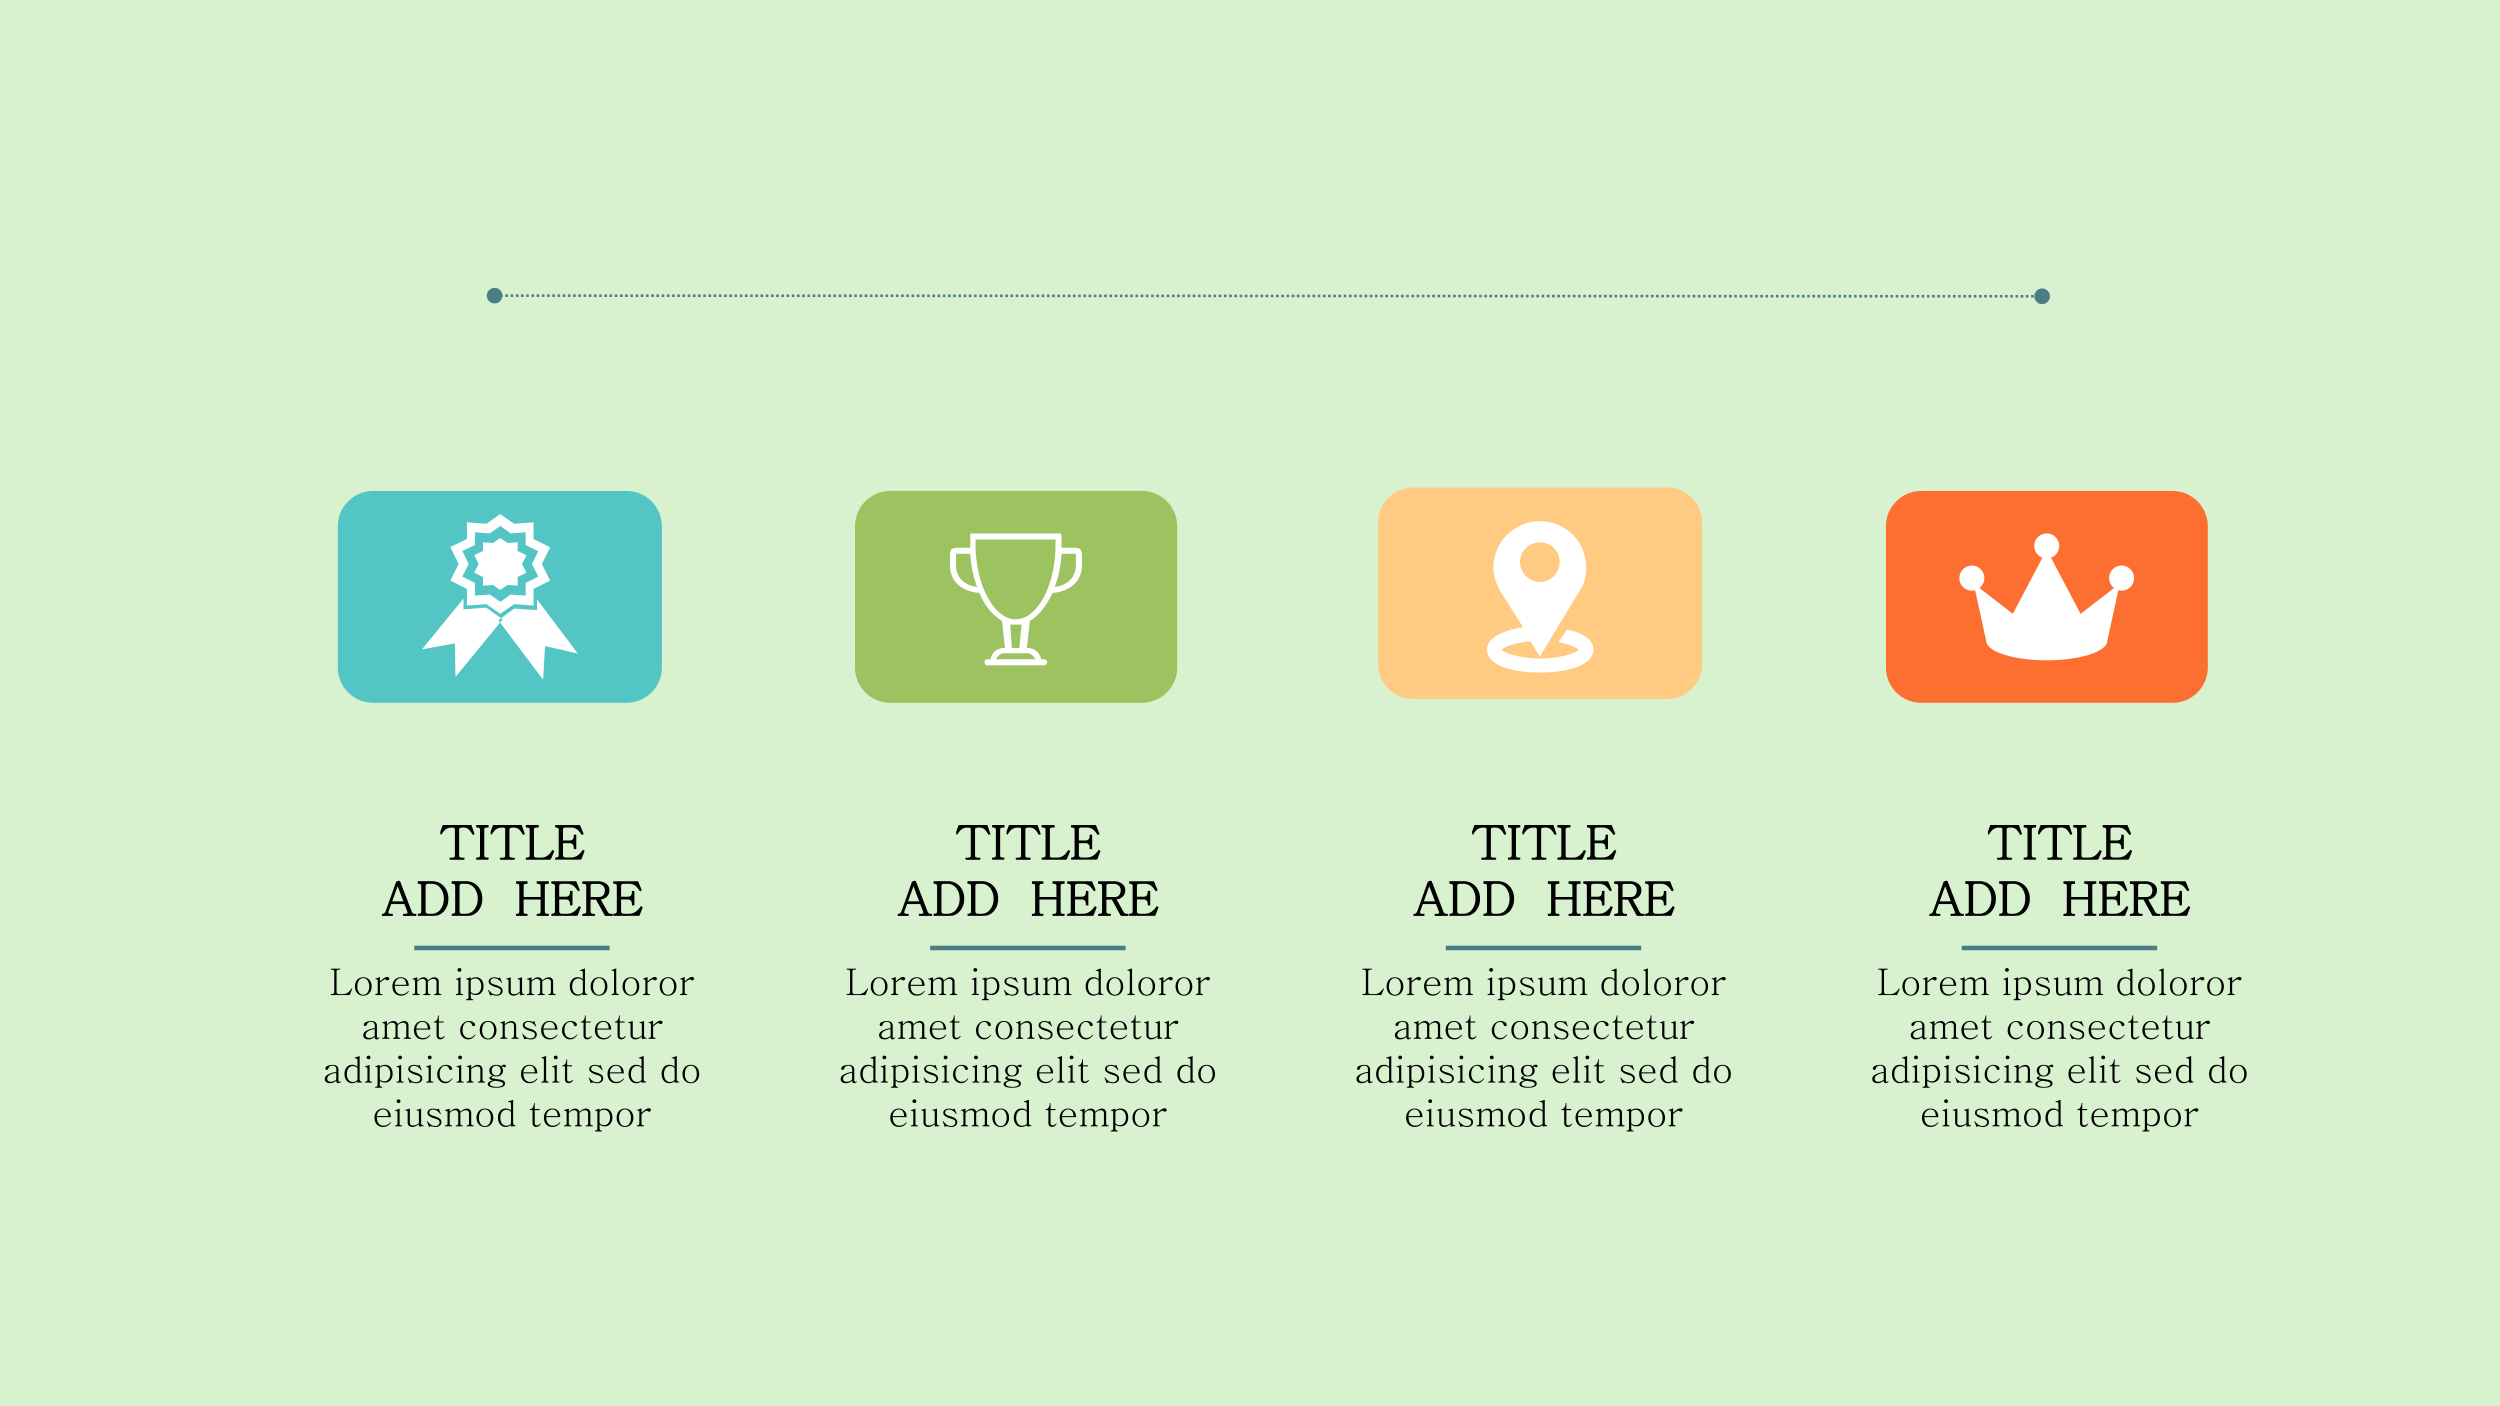 <svg xmlns="http://www.w3.org/2000/svg" xmlns:xlink="http://www.w3.org/1999/xlink" width="1280" height="720" viewBox="0 0 960 540"><rect x="0" y="0" width="960" height="540" fill="#333333" stroke="none"/><g data-name="Artifact"><clipPath id="a"><path fill-rule="evenodd" d="M0 540h960V0H0Z"/></clipPath><g clip-path="url(#a)"><path fill="#d8f2cf" fill-rule="evenodd" d="M0 540h960V0H0Z"/></g></g><path fill="#52c5c4" fill-rule="evenodd" d="M129.72 202.08c0-7.49 6.07-13.56 13.56-13.56h97.32c7.49 0 13.56 6.07 13.56 13.56v54.24c0 7.49-6.07 13.56-13.56 13.56h-97.32c-7.49 0-13.56-6.07-13.56-13.56Z" data-name="P"/><path fill="#ffca82" fill-rule="evenodd" d="M529.2 200.74c0-7.48 6.06-13.54 13.54-13.54h97.36c7.48 0 13.54 6.06 13.54 13.54v54.16c0 7.48-6.06 13.54-13.54 13.54h-97.36c-7.48 0-13.54-6.06-13.54-13.54Z" data-name="P"/><path fill="#9dc260" fill-rule="evenodd" d="M328.32 202.08c0-7.49 6.07-13.56 13.56-13.56h96.6c7.49 0 13.56 6.07 13.56 13.56v54.24c0 7.49-6.07 13.56-13.56 13.56h-96.6c-7.49 0-13.56-6.07-13.56-13.56Z" data-name="P"/><path fill="#fd6f31" fill-rule="evenodd" d="M724.2 202.08c0-7.49 6.07-13.56 13.56-13.56h96.48c7.49 0 13.56 6.07 13.56 13.56v54.24c0 7.49-6.07 13.56-13.56 13.56h-96.48c-7.49 0-13.56-6.07-13.56-13.56Z" data-name="P"/><g data-name="Span"><clipPath id="b"><path fill-rule="evenodd" d="M0 540h960V0H0Z"/></clipPath><g clip-path="url(#b)"><symbol id="c"><path d="M0 0h.516l.073.174-.02.01A.335.335 0 0 0 .467.068.226.226 0 0 0 .335.025H.231C.204.025.185.031.174.041.164.051.158.066.158.088v.545c0 .025.006.041.019.05C.19.692.219.696.26.696v.025H0V.696C.036.696.062.692.075.683c.013-.009.02-.025.02-.05V.088C.095.066.088.05.075.04.061.031.035.025 0 .025V0Z"/></symbol><symbol id="d"><path d="M.228.502A.209.209 0 0 1 .055.425.274.274 0 0 1 0 .25.27.27 0 0 1 .055.077.209.209 0 0 1 .228 0 .21.21 0 0 1 .4.077.267.267 0 0 1 .456.25.27.27 0 0 1 .4.425a.21.21 0 0 1-.172.077m0-.024A.138.138 0 0 0 .35.408.294.294 0 0 0 .39.25.285.285 0 0 0 .35.095a.138.138 0 0 0-.122-.07.139.139 0 0 0-.124.07.29.29 0 0 0-.039.155.3.3 0 0 0 .039.158c.029.046.07.07.124.07Z"/></symbol><symbol id="e"><path d="M0 0h.193v.025C.167.025.15.03.141.037.13.045.127.06.127.078v.257c.032.027.055.047.07.058a.353.353 0 0 0 .052.03C.259.43.268.43.275.429.28.428.285.424.293.417a.134.134 0 0 1 .016-.01.051.051 0 0 1 .06.009c.01.01.015.02.015.031A.045.045 0 0 1 .368.48a.051.051 0 0 1-.036.015A.186.186 0 0 1 .235.46.93.93 0 0 1 .141.384L.127.37v.123L0 .446.006.431C.03.43.047.427.056.42.063.415.067.403.067.385V.078C.067.06.061.046.05.038A.084.084 0 0 0 0 .024V0Z"/></symbol><symbol id="f"><path d="M.435.132A.263.263 0 0 0 .352.06.22.22 0 0 0 .247.036.166.166 0 0 0 .12.088c-.036.04-.055.1-.055.18h.38c0 .074-.02.132-.06.173A.205.205 0 0 1 .23.502.213.213 0 0 1 .062.43.259.259 0 0 1 0 .253C0 .177.021.116.063.069.106.023.163 0 .233 0 .285 0 .33.012.367.035.397.054.424.082.45.12L.435.132M.378.297H.064c.003.051.02.095.052.13.031.034.069.05.112.05A.135.135 0 0 0 .334.436C.36.405.374.359.378.297Z"/></symbol><symbol id="g"><path d="M0 0h.2v.024C.175.024.158.03.146.038.136.048.131.062.131.081v.281A.312.312 0 0 0 .198.42.16.16 0 0 0 .28.44.084.084 0 0 0 .34.417.077.077 0 0 0 .365.36V.081C.364.061.36.047.35.038.339.03.32.024.298.024V0H.49v.024c-.023 0-.04.005-.05.014C.428.048.423.062.423.081v.287C.449.392.47.408.492.42A.16.16 0 0 0 .57.44C.597.441.62.433.636.416A.078.078 0 0 0 .659.358V.081C.66.061.654.047.643.038.633.03.616.024.593.024V0H.79v.024a.09.09 0 0 0-.054.014C.725.048.72.062.72.081v.293c0 .03-.01.055-.031.076a.11.11 0 0 1-.084.035.205.205 0 0 1-.1-.027.36.36 0 0 1-.08-.06.113.113 0 0 1-.045.066.118.118 0 0 1-.068.021.207.207 0 0 1-.106-.03.517.517 0 0 1-.074-.06v.09L0 .445.004.428c.025 0 .042-.004.05-.01C.067.411.072.396.072.374V.081C.071.061.066.047.055.038.043.03.025.024 0 .024V0Z"/></symbol><symbol id="h"><path d="M-2147483500-2147483500Z"/></symbol><symbol id="i"><path d="M.102.737C.084.737.07.732.062.722A.05.05 0 0 1 .049.687c0-.013.004-.025.013-.034C.07.643.084.638.102.638.118.638.13.643.14.653c.009.01.013.02.013.034a.048.048 0 0 1-.013.035.051.051 0 0 1-.04.015M.005 0v.025c.024 0 .04.004.05.01.011.007.016.02.016.04V.38C.07.395.066.406.058.413.048.421.029.425.003.425L0 .439l.13.046v-.41c0-.02.004-.033.014-.04C.153.03.17.025.197.025V0H.004Z"/></symbol><symbol id="j"><path d="M.127.233v.302a.14.14 0 0 0 .05.044.175.175 0 0 0 .072.013.142.142 0 0 0 .125-.065.25.25 0 0 0 .04-.144.244.244 0 0 0-.04-.144.142.142 0 0 0-.125-.064.156.156 0 0 0-.082.02.132.132 0 0 0-.04.038M0 0h.193v.025C.171.025.155.03.143.038.134.048.128.062.128.082v.111A.166.166 0 0 1 .181.157.22.22 0 0 1 .27.141c.068 0 .12.025.158.075.034.043.05.1.05.167a.27.27 0 0 1-.05.169.186.186 0 0 1-.158.074.245.245 0 0 1-.09-.015.16.16 0 0 1-.054-.039v.054L0 .584.005.569C.028.57.044.566.054.56.063.554.067.543.067.526V.082C.067.062.062.047.052.038.042.03.025.025 0 .025V0Z"/></symbol><symbol id="k"><path d="M.013.161 0 .155.059.002l.04.017A.05.05 0 0 0 .125.02 2.283 2.283 0 0 0 .188.005.198.198 0 0 1 .232 0c.045 0 .083.01.114.032a.116.116 0 0 1 .052.1c0 .04-.014.071-.044.096a.458.458 0 0 1-.146.066.496.496 0 0 0-.104.042C.079.35.067.369.067.392c0 .027.01.048.029.063a.123.123 0 0 0 .076.022A.205.205 0 0 0 .297.43a.266.266 0 0 0 .07-.078l.016.007-.057.144L.29.485a.028.028 0 0 0-.017 0 .262.262 0 0 1-.1.018A.193.193 0 0 1 .058.47.096.096 0 0 1 .017.39C.017.358.029.33.054.309A.448.448 0 0 1 .208.235.397.397 0 0 0 .318.19a.068.068 0 0 0 .03-.057.095.095 0 0 0-.033-.076.121.121 0 0 0-.083-.029.22.22 0 0 0-.134.045.4.4 0 0 0-.085.09Z"/></symbol><symbol id="l"><path d="M0 .465.004.449C.027.45.044.446.053.44.062.432.066.42.066.402V.123c0-.039.012-.07.036-.09A.14.14 0 0 1 .199 0c.035 0 .07.01.106.03a.32.32 0 0 1 .07.05V.011a3.389 3.389 0 0 0 .127.01v.021C.479.043.462.049.45.06.44.07.435.086.435.107v.395L.309.465.313.449c.023 0 .04-.003.05-.01C.37.433.374.422.374.405v-.3A.325.325 0 0 0 .311.063.204.204 0 0 0 .22.041C.185.042.16.048.146.061.133.073.126.094.126.123v.379L0 .465Z"/></symbol><symbol id="m"><path d="M.353.012a4.767 4.767 0 0 0 .127.01v.021C.457.043.44.049.43.06.42.07.414.086.414.107v.637L.271.695.275.681A.15.15 0 0 0 .338.67C.349.666.354.655.354.638v-.19a.178.178 0 0 1-.052.038.225.225 0 0 1-.092.017.186.186 0 0 1-.16-.078A.288.288 0 0 1 0 .25C0 .182.017.125.052.078A.186.186 0 0 1 .21 0 .22.22 0 0 1 .3.018C.323.028.34.04.354.055V.012m.001.397V.091L.35.086A.132.132 0 0 0 .31.053.158.158 0 0 0 .23.034a.142.142 0 0 0-.127.068.264.264 0 0 0-.038.148c0 .06.013.11.038.15.03.045.072.068.126.068.031 0 .056-.005.076-.015A.146.146 0 0 0 .354.41Z"/></symbol><symbol id="n"><path d="M.004 0H.2v.025C.176.025.158.03.146.04.136.05.131.065.131.087v.642L0 .683.004.669C.029.669.046.665.057.657.067.65.07.638.07.622V.087C.071.065.066.05.056.04.046.03.028.025.004.025V0Z"/></symbol><use xlink:href="#c" transform="matrix(14.04 0 0 -14.04 127.021 382.094)"/><use xlink:href="#d" transform="matrix(14.04 0 0 -14.04 136.308 382.327)"/><use xlink:href="#e" transform="matrix(14.04 0 0 -14.04 144.11 382.094)"/><use xlink:href="#f" transform="matrix(14.04 0 0 -14.04 150.698 382.327)"/><use xlink:href="#g" transform="matrix(14.04 0 0 -14.04 158.372 382.094)"/><use xlink:href="#h" transform="matrix(14.04 0 0 -14.04 30150669000 -30150669000)"/><use xlink:href="#i" transform="matrix(14.04 0 0 -14.04 175.02 382.094)"/><use xlink:href="#j" transform="matrix(14.04 0 0 -14.04 178.969 384.068)"/><use xlink:href="#k" transform="matrix(14.04 0 0 -14.04 187.412 382.354)"/><use xlink:href="#l" transform="matrix(14.04 0 0 -14.04 194.356 382.327)"/><use xlink:href="#g" transform="matrix(14.04 0 0 -14.04 202.289 382.094)"/><use xlink:href="#h" transform="matrix(14.04 0 0 -14.04 30150669000 -30150669000)"/><use xlink:href="#m" transform="matrix(14.04 0 0 -14.04 218.82 382.327)"/><use xlink:href="#d" transform="matrix(14.04 0 0 -14.04 226.824 382.327)"/><use xlink:href="#n" transform="matrix(14.04 0 0 -14.04 234.79 382.094)"/><use xlink:href="#d" transform="matrix(14.04 0 0 -14.04 239.067 382.327)"/><use xlink:href="#e" transform="matrix(14.04 0 0 -14.04 246.868 382.094)"/><use xlink:href="#d" transform="matrix(14.04 0 0 -14.04 253.345 382.327)"/><use xlink:href="#e" transform="matrix(14.04 0 0 -14.04 261.147 382.094)"/><use xlink:href="#h" transform="matrix(14.04 0 0 -14.04 30150669000 -30150669000)"/></g></g><g data-name="Span"><clipPath id="o"><path fill-rule="evenodd" d="M0 540h960V0H0Z"/></clipPath><g clip-path="url(#o)"><symbol id="p"><path d="m.446.049-.009.01A.103.103 0 0 0 .411.042a.048.048 0 0 0-.02-.004C.385.037.38.042.377.053A.145.145 0 0 0 .372.09v.277a.126.126 0 0 1-.04.1.15.15 0 0 1-.103.034.37.37 0 0 1-.157-.028C.035.454.016.432.016.406c0-.013.003-.024.01-.031C.031.367.041.363.054.363c.011 0 .021.005.029.014.005.006.01.016.015.028.009.027.022.046.04.056a.172.172 0 0 0 .085.017C.252.478.274.468.29.45A.106.106 0 0 0 .313.378V.307A.633.633 0 0 1 .078.233C.026.201 0 .163 0 .117 0 .083.011.055.034.034.06.011.094 0 .142 0c.037 0 .07.007.1.02a.303.303 0 0 1 .07.048c0-.02.004-.035.01-.047C.331.007.345 0 .366 0 .384 0 .4.005.413.015c.01.006.02.018.033.034m-.134.23V.1A.226.226 0 0 0 .247.055.22.22 0 0 0 .161.04.104.104 0 0 0 .09.062.073.073 0 0 0 .066.12C.066.162.09.2.14.228a.412.412 0 0 0 .173.051Z"/></symbol><symbol id="q"><path d="M0 .46h.077V.115c0-.038.01-.067.027-.087A.093.093 0 0 1 .177.001C.2 0 .224.007.245.02a.188.188 0 0 1 .058.067L.29.095A.192.192 0 0 0 .248.06.086.086 0 0 0 .202.044C.181.044.164.049.153.058.143.068.137.082.137.1v.36H.27v.03H.137v.165h-.02A.242.242 0 0 0 .081.527.108.108 0 0 0 0 .481v-.02Z"/></symbol><symbol id="r"><path d="M.42.127.405.135A.312.312 0 0 0 .32.06.166.166 0 0 0 .238.04a.151.151 0 0 0-.128.06.248.248 0 0 0-.044.155.27.27 0 0 0 .045.163.128.128 0 0 0 .106.057A.113.113 0 0 0 .28.46.12.12 0 0 0 .315.416L.322.4A.103.103 0 0 1 .336.374a.037.037 0 0 1 .03-.013c.017 0 .029.007.035.022.007.013.006.03-.004.048C.388.45.37.466.341.479a.221.221 0 0 1-.099.023A.227.227 0 0 1 .073.43.268.268 0 0 1 0 .236C0 .172.021.116.064.07A.203.203 0 0 1 .22 0c.045 0 .086.013.12.04a.37.37 0 0 1 .08.087Z"/></symbol><symbol id="s"><path d="M0 0h.193v.025C.17.025.152.03.142.04.132.048.126.063.126.084v.282A.353.353 0 0 0 .202.42a.2.2 0 0 0 .089.02C.322.44.345.432.358.414.371.4.377.376.377.344v-.26C.377.062.372.048.361.039.351.03.334.025.31.025V0h.193v.025C.479.025.462.03.453.04.441.048.436.063.436.084v.258c0 .045-.012.08-.034.104A.12.12 0 0 1 .31.483.21.21 0 0 1 .207.456.49.49 0 0 1 .131.401L.126.396v.09L0 .445.003.431C.028.43.045.427.053.42.064.413.067.398.067.377V.084C.066.062.062.048.052.039.042.03.025.025 0 .025V0Z"/></symbol><use xlink:href="#p" transform="matrix(14.064 0 0 -14.064 139.499 399.127)"/><use xlink:href="#g" transform="matrix(14.064 0 0 -14.064 146.736 398.894)"/><use xlink:href="#f" transform="matrix(14.064 0 0 -14.064 158.964 399.127)"/><use xlink:href="#q" transform="matrix(14.064 0 0 -14.064 166.568 399.123)"/><use xlink:href="#h" transform="matrix(14.064 0 0 -14.064 30202209000 -30202209000)"/><use xlink:href="#r" transform="matrix(14.064 0 0 -14.064 176.712 399.127)"/><use xlink:href="#d" transform="matrix(14.064 0 0 -14.064 184.224 399.127)"/><use xlink:href="#s" transform="matrix(14.064 0 0 -14.064 192.066 398.894)"/><use xlink:href="#k" transform="matrix(14.064 0 0 -14.064 200.522 399.155)"/><use xlink:href="#f" transform="matrix(14.064 0 0 -14.064 207.794 399.127)"/><use xlink:href="#r" transform="matrix(14.064 0 0 -14.064 215.824 399.127)"/><use xlink:href="#q" transform="matrix(14.064 0 0 -14.064 222.979 399.123)"/><use xlink:href="#f" transform="matrix(14.064 0 0 -14.064 228.44 399.127)"/><use xlink:href="#q" transform="matrix(14.064 0 0 -14.064 236.058 399.123)"/><use xlink:href="#l" transform="matrix(14.064 0 0 -14.064 241.203 399.127)"/><use xlink:href="#e" transform="matrix(14.064 0 0 -14.064 249.012 398.894)"/><use xlink:href="#h" transform="matrix(14.064 0 0 -14.064 30202209000 -30202209000)"/></g></g><g data-name="Span"><clipPath id="t"><path fill-rule="evenodd" d="M0 540h960V0H0Z"/></clipPath><g clip-path="url(#t)"><symbol id="u"><path d="M.231.626A.206.206 0 0 1 .098.585.141.141 0 0 1 .043.468a.154.154 0 0 1 .089-.14.331.331 0 0 1-.056-.024C.055.29.044.278.044.264.044.252.05.24.065.23a.24.24 0 0 1 .08-.026A.315.315 0 0 1 .05.168C.017.148 0 .127 0 .104 0 .071.018.044.054.027A.436.436 0 0 1 .23 0c.075 0 .132.008.172.024.047.02.07.049.07.09a.087.087 0 0 1-.036.073.214.214 0 0 1-.091.034l-.09.014-.111.018C.128.256.117.26.11.269.107.273.105.279.105.287.105.293.11.3.12.305c.01.005.021.01.036.012A.25.25 0 0 1 .231.308c.053 0 .097.015.131.043C.4.38.417.419.417.467a.154.154 0 0 1-.01.054.204.204 0 0 1-.025.046C.392.576.402.58.41.58A.066.066 0 0 0 .433.57L.444.563A.035.035 0 0 1 .46.56.03.03 0 0 1 .484.57c.008.007.011.016.011.027C.495.608.49.616.48.622a.055.055 0 0 1-.03.009.093.093 0 0 1-.043-.012.152.152 0 0 1-.042-.033.136.136 0 0 1-.049.027.259.259 0 0 1-.084.013M.248.024a.377.377 0 0 0-.143.022C.075.06.06.077.06.1c0 .018.01.035.029.05C.11.165.145.18.19.19A.998.998 0 0 0 .298.174L.32.17A.143.143 0 0 0 .395.143.06.06 0 0 0 .418.096C.418.076.402.06.369.046A.3.3 0 0 0 .248.024M.231.602C.271.602.302.588.324.56a.141.141 0 0 0 .03-.092.144.144 0 0 0-.03-.092.11.11 0 0 0-.093-.043.113.113 0 0 0-.094.043.141.141 0 0 0-.03.092c0 .037.01.067.03.092A.114.114 0 0 0 .23.602Z"/></symbol><use xlink:href="#p" transform="matrix(14.04 0 0 -14.04 124.737 415.947)"/><use xlink:href="#m" transform="matrix(14.04 0 0 -14.04 132.291 415.947)"/><use xlink:href="#i" transform="matrix(14.04 0 0 -14.04 140.103 415.714)"/><use xlink:href="#j" transform="matrix(14.04 0 0 -14.04 144.05 417.688)"/><use xlink:href="#i" transform="matrix(14.04 0 0 -14.04 152.22 415.714)"/><use xlink:href="#k" transform="matrix(14.04 0 0 -14.04 156.551 415.974)"/><use xlink:href="#i" transform="matrix(14.04 0 0 -14.04 163.606 415.714)"/><use xlink:href="#r" transform="matrix(14.04 0 0 -14.04 167.896 415.947)"/><use xlink:href="#i" transform="matrix(14.04 0 0 -14.04 175.273 415.714)"/><use xlink:href="#s" transform="matrix(14.04 0 0 -14.04 179.166 415.714)"/><use xlink:href="#u" transform="matrix(14.04 0 0 -14.04 187.306 417.688)"/><use xlink:href="#h" transform="matrix(14.04 0 0 -14.04 30150669000 -30150669000)"/><use xlink:href="#f" transform="matrix(14.04 0 0 -14.04 200.076 415.947)"/><use xlink:href="#n" transform="matrix(14.04 0 0 -14.04 207.86 415.714)"/><use xlink:href="#i" transform="matrix(14.04 0 0 -14.04 211.988 415.714)"/><use xlink:href="#q" transform="matrix(14.04 0 0 -14.04 215.867 415.942)"/><use xlink:href="#h" transform="matrix(14.04 0 0 -14.04 30150669000 -30150669000)"/><use xlink:href="#k" transform="matrix(14.04 0 0 -14.04 226.035 415.974)"/><use xlink:href="#f" transform="matrix(14.04 0 0 -14.04 233.295 415.947)"/><use xlink:href="#m" transform="matrix(14.04 0 0 -14.04 241.382 415.947)"/><use xlink:href="#h" transform="matrix(14.04 0 0 -14.04 30150669000 -30150669000)"/><use xlink:href="#m" transform="matrix(14.04 0 0 -14.04 254.074 415.947)"/><use xlink:href="#d" transform="matrix(14.04 0 0 -14.04 262.078 415.947)"/><use xlink:href="#h" transform="matrix(14.04 0 0 -14.04 30150669000 -30150669000)"/></g></g><g data-name="Span"><clipPath id="v"><path fill-rule="evenodd" d="M0 540h960V0H0Z"/></clipPath><g clip-path="url(#v)"><use xlink:href="#f" transform="matrix(14.04 0 0 -14.04 143.817 432.747)"/><use xlink:href="#i" transform="matrix(14.04 0 0 -14.04 151.63 432.514)"/><use xlink:href="#l" transform="matrix(14.04 0 0 -14.04 155.605 432.747)"/><use xlink:href="#k" transform="matrix(14.04 0 0 -14.04 163.908 432.774)"/><use xlink:href="#g" transform="matrix(14.04 0 0 -14.04 170.838 432.514)"/><use xlink:href="#d" transform="matrix(14.04 0 0 -14.04 183.004 432.747)"/><use xlink:href="#m" transform="matrix(14.04 0 0 -14.04 191.23 432.747)"/><use xlink:href="#h" transform="matrix(14.04 0 0 -14.04 30150669000 -30150669000)"/><use xlink:href="#q" transform="matrix(14.04 0 0 -14.04 203.413 432.742)"/><use xlink:href="#f" transform="matrix(14.04 0 0 -14.04 208.865 432.747)"/><use xlink:href="#g" transform="matrix(14.04 0 0 -14.04 216.58 432.514)"/><use xlink:href="#j" transform="matrix(14.04 0 0 -14.04 228.445 434.488)"/><use xlink:href="#d" transform="matrix(14.04 0 0 -14.04 236.805 432.747)"/><use xlink:href="#e" transform="matrix(14.04 0 0 -14.04 244.565 432.514)"/></g></g><g data-name="Span"><clipPath id="w"><path fill-rule="evenodd" d="M0 540h960V0H0Z"/></clipPath><g clip-path="url(#w)"><symbol id="x"><path d="M.21 0h.288v.025a.27.27 0 0 0-.085.01C.394.041.385.056.385.08v.56c0 .021.008.036.024.045a.172.172 0 0 0 .077.012.188.188 0 0 0 .125-.04.38.38 0 0 0 .072-.095l.01-.017L.71.55.651.723H.06L0 .558.015.55c.028.047.055.08.08.1a.222.222 0 0 0 .144.046C.271.697.292.693.305.685.317.677.323.662.323.64V.08C.323.057.312.042.29.033A.25.25 0 0 0 .21.025V0Z"/></symbol><symbol id="y"><path d="M0 .72V.697A.139.139 0 0 0 .071.683C.086.673.093.655.093.63V.084C.093.064.086.048.07.039A.139.139 0 0 0 0 .025V0h.247v.025A.141.141 0 0 0 .175.04C.16.05.155.063.155.084V.63c0 .025.006.043.02.053.013.009.038.013.072.013v.025H0Z"/></symbol><symbol id="z"><path d="M0 0h.542l.067.175-.017.01a.445.445 0 0 0-.12-.122.28.28 0 0 0-.148-.038H.231c-.027 0-.047.006-.06.017C.158.053.15.07.15.094V.36h.152C.338.36.365.35.383.33.402.31.41.277.41.233h.024v.28H.41C.411.469.401.437.383.417.366.398.339.389.303.389H.15v.24c0 .024.007.04.02.05.012.01.032.015.058.015h.1A.244.244 0 0 0 .47.654.377.377 0 0 0 .548.571L.573.538l.015.01-.07.17H0V.695C.03.694.053.69.066.68.081.67.088.653.088.63V.094C.088.07.08.052.066.042.053.031.031.025 0 .025V0Z"/></symbol><use xlink:href="#x" transform="matrix(18 0 0 -18 169.127 330.073)"/><use xlink:href="#y" transform="matrix(18 0 0 -18 182.907 330.038)"/><use xlink:href="#x" transform="matrix(18 0 0 -18 188.44 330.073)"/><use xlink:href="#c" transform="matrix(18 0 0 -18 201.934 330.038)"/><use xlink:href="#z" transform="matrix(18 0 0 -18 213.22 330.002)"/><use xlink:href="#h" transform="matrix(18 0 0 -18 38654700000 -38654700000)"/><use xlink:href="#h" transform="matrix(18 0 0 -18 38654700000 -38654700000)"/><use xlink:href="#x" fill="none" stroke="#000" stroke-miterlimit="10" stroke-width=".029" transform="matrix(18 0 0 -18 169.127 330.073)"/><use xlink:href="#y" fill="none" stroke="#000" stroke-miterlimit="10" stroke-width=".029" transform="matrix(18 0 0 -18 182.907 330.038)"/><use xlink:href="#x" fill="none" stroke="#000" stroke-miterlimit="10" stroke-width=".029" transform="matrix(18 0 0 -18 188.44 330.073)"/><use xlink:href="#c" fill="none" stroke="#000" stroke-miterlimit="10" stroke-width=".029" transform="matrix(18 0 0 -18 201.934 330.038)"/><use xlink:href="#z" fill="none" stroke="#000" stroke-miterlimit="10" stroke-width=".029" transform="matrix(18 0 0 -18 213.22 330.002)"/><use xlink:href="#h" fill="none" stroke="#000" stroke-miterlimit="10" stroke-width=".029" transform="matrix(18 0 0 -18 38654700000 -38654700000)"/><use xlink:href="#h" fill="none" stroke="#000" stroke-miterlimit="10" stroke-width=".029" transform="matrix(18 0 0 -18 38654700000 -38654700000)"/></g></g><g data-name="Span"><clipPath id="A"><path fill-rule="evenodd" d="M0 540h960V0H0Z"/></clipPath><g clip-path="url(#A)"><symbol id="B"><path d="M.37.737.314.715.105.128A.238.238 0 0 0 .062.043C.049.031.028.025 0 .025V0h.218v.025C.173.025.145.031.133.043.12.055.12.08.133.116l.054.147h.301l.065-.17C.563.066.56.048.546.038.534.03.506.025.463.025V0h.254v.025a.107.107 0 0 0-.064.016.098.098 0 0 0-.037.056L.37.737M.334.671.477.292h-.28l.137.379Z"/></symbol><symbol id="C"><path d="M0 0h.29c.114 0 .202.037.264.112A.375.375 0 0 1 .636.36a.373.373 0 0 1-.082.247A.324.324 0 0 1 .29.72H0V.694C.03.694.053.69.067.68.081.668.087.65.087.627V.099C.088.072.082.053.068.042.054.031.031.025 0 .025V0m.151.099v.528c0 .023.007.04.019.052.013.01.033.015.061.015H.29A.245.245 0 0 0 .498.59a.374.374 0 0 0 .07-.23.373.373 0 0 0-.07-.23A.245.245 0 0 0 .29.025H.231C.203.025.182.031.17.042.158.053.15.072.15.099Z"/></symbol><symbol id="D"><path d="M0 0h.23v.025C.197.025.175.03.163.04.152.05.146.066.146.09v.27h.391V.09C.537.067.53.05.516.04.503.03.482.025.454.025V0h.229v.025C.652.025.63.03.618.04.605.05.598.067.598.09v.548c0 .02.007.035.02.044.013.01.035.014.065.014v.025H.454V.696A.106.106 0 0 0 .516.682C.53.672.537.658.537.638V.385h-.39v.253c0 .02.006.035.018.044.013.01.035.014.064.014v.025H0V.696C.031.696.053.691.066.682.077.673.083.659.083.638V.09C.083.066.077.05.064.04.053.03.031.025 0 .025V0Z"/></symbol><symbol id="E"><path d="M0 0h.255v.025C.22.025.195.031.18.043.166.054.159.072.159.097v.261h.139L.495 0h.136v.025a.16.16 0 0 0-.064.01.077.077 0 0 0-.039.037L.366.36A.217.217 0 0 1 .514.42a.17.17 0 0 1 .048.124C.562.596.542.638.5.67a.278.278 0 0 1-.176.05H0V.694C.037.694.063.69.076.682.09.673.096.658.096.635V.097C.097.07.09.053.077.043.062.031.036.025 0 .025V0m.16.384v.25c0 .022.005.038.018.048.01.008.029.012.054.012h.09a.181.181 0 0 0 .124-.04.14.14 0 0 0 .046-.111.171.171 0 0 0-.033-.11C.433.4.395.384.344.384H.159Z"/></symbol><use xlink:href="#B" transform="matrix(18 0 0 -18 146.68 351.638)"/><use xlink:href="#C" transform="matrix(18 0 0 -18 160.456 351.602)"/><use xlink:href="#C" transform="matrix(18 0 0 -18 173.488 351.602)"/><use xlink:href="#h" transform="matrix(18 0 0 -18 38654700000 -38654700000)"/><use xlink:href="#h" transform="matrix(18 0 0 -18 38654700000 -38654700000)"/><use xlink:href="#D" transform="matrix(18 0 0 -18 198.182 351.638)"/><use xlink:href="#z" transform="matrix(18 0 0 -18 211.774 351.602)"/><use xlink:href="#E" transform="matrix(18 0 0 -18 223.654 351.638)"/><use xlink:href="#z" transform="matrix(18 0 0 -18 235.534 351.602)"/><use xlink:href="#h" transform="matrix(18 0 0 -18 38654700000 -38654700000)"/><use xlink:href="#B" fill="none" stroke="#000" stroke-miterlimit="10" stroke-width=".029" transform="matrix(18 0 0 -18 146.68 351.638)"/><use xlink:href="#C" fill="none" stroke="#000" stroke-miterlimit="10" stroke-width=".029" transform="matrix(18 0 0 -18 160.456 351.602)"/><use xlink:href="#C" fill="none" stroke="#000" stroke-miterlimit="10" stroke-width=".029" transform="matrix(18 0 0 -18 173.488 351.602)"/><use xlink:href="#h" fill="none" stroke="#000" stroke-miterlimit="10" stroke-width=".029" transform="matrix(18 0 0 -18 38654700000 -38654700000)"/><use xlink:href="#h" fill="none" stroke="#000" stroke-miterlimit="10" stroke-width=".029" transform="matrix(18 0 0 -18 38654700000 -38654700000)"/><use xlink:href="#D" fill="none" stroke="#000" stroke-miterlimit="10" stroke-width=".029" transform="matrix(18 0 0 -18 198.182 351.638)"/><use xlink:href="#z" fill="none" stroke="#000" stroke-miterlimit="10" stroke-width=".029" transform="matrix(18 0 0 -18 211.774 351.602)"/><use xlink:href="#E" fill="none" stroke="#000" stroke-miterlimit="10" stroke-width=".029" transform="matrix(18 0 0 -18 223.654 351.638)"/><use xlink:href="#z" fill="none" stroke="#000" stroke-miterlimit="10" stroke-width=".029" transform="matrix(18 0 0 -18 235.534 351.602)"/><use xlink:href="#h" fill="none" stroke="#000" stroke-miterlimit="10" stroke-width=".029" transform="matrix(18 0 0 -18 38654700000 -38654700000)"/></g></g><path fill="none" stroke="#4b7e84" stroke-miterlimit="10" stroke-width="1.75" d="M159.06 364.02h75.05" data-name="P"/><g data-name="Span"><clipPath id="F"><path fill-rule="evenodd" d="M0 540h960V0H0Z"/></clipPath><g clip-path="url(#F)"><use xlink:href="#c" transform="matrix(14.04 0 0 -14.04 325.101 382.094)"/><use xlink:href="#d" transform="matrix(14.04 0 0 -14.04 334.388 382.327)"/><use xlink:href="#e" transform="matrix(14.04 0 0 -14.04 342.19 382.094)"/><use xlink:href="#f" transform="matrix(14.04 0 0 -14.04 348.778 382.327)"/><use xlink:href="#g" transform="matrix(14.04 0 0 -14.04 356.452 382.094)"/><use xlink:href="#h" transform="matrix(14.04 0 0 -14.04 30150669000 -30150669000)"/><use xlink:href="#i" transform="matrix(14.04 0 0 -14.04 373.1 382.094)"/><use xlink:href="#j" transform="matrix(14.04 0 0 -14.04 377.049 384.068)"/><use xlink:href="#k" transform="matrix(14.04 0 0 -14.04 385.492 382.354)"/><use xlink:href="#l" transform="matrix(14.04 0 0 -14.04 392.436 382.327)"/><use xlink:href="#g" transform="matrix(14.04 0 0 -14.04 400.369 382.094)"/><use xlink:href="#h" transform="matrix(14.04 0 0 -14.04 30150669000 -30150669000)"/><use xlink:href="#m" transform="matrix(14.04 0 0 -14.04 416.9 382.327)"/><use xlink:href="#d" transform="matrix(14.04 0 0 -14.04 424.904 382.327)"/><use xlink:href="#n" transform="matrix(14.04 0 0 -14.04 432.87 382.094)"/><use xlink:href="#d" transform="matrix(14.04 0 0 -14.04 437.147 382.327)"/><use xlink:href="#e" transform="matrix(14.04 0 0 -14.04 444.948 382.094)"/><use xlink:href="#d" transform="matrix(14.04 0 0 -14.04 451.425 382.327)"/><use xlink:href="#e" transform="matrix(14.04 0 0 -14.04 459.227 382.094)"/><use xlink:href="#h" transform="matrix(14.04 0 0 -14.04 30150669000 -30150669000)"/></g></g><g data-name="Span"><clipPath id="G"><path fill-rule="evenodd" d="M0 540h960V0H0Z"/></clipPath><g clip-path="url(#G)"><use xlink:href="#p" transform="matrix(14.064 0 0 -14.064 337.579 399.127)"/><use xlink:href="#g" transform="matrix(14.064 0 0 -14.064 344.816 398.894)"/><use xlink:href="#f" transform="matrix(14.064 0 0 -14.064 357.044 399.127)"/><use xlink:href="#q" transform="matrix(14.064 0 0 -14.064 364.648 399.123)"/><use xlink:href="#h" transform="matrix(14.064 0 0 -14.064 30202209000 -30202209000)"/><use xlink:href="#r" transform="matrix(14.064 0 0 -14.064 374.792 399.127)"/><use xlink:href="#d" transform="matrix(14.064 0 0 -14.064 382.304 399.127)"/><use xlink:href="#s" transform="matrix(14.064 0 0 -14.064 390.146 398.894)"/><use xlink:href="#k" transform="matrix(14.064 0 0 -14.064 398.602 399.155)"/><use xlink:href="#f" transform="matrix(14.064 0 0 -14.064 405.874 399.127)"/><use xlink:href="#r" transform="matrix(14.064 0 0 -14.064 413.904 399.127)"/><use xlink:href="#q" transform="matrix(14.064 0 0 -14.064 421.059 399.123)"/><use xlink:href="#f" transform="matrix(14.064 0 0 -14.064 426.52 399.127)"/><use xlink:href="#q" transform="matrix(14.064 0 0 -14.064 434.138 399.123)"/><use xlink:href="#l" transform="matrix(14.064 0 0 -14.064 439.283 399.127)"/><use xlink:href="#e" transform="matrix(14.064 0 0 -14.064 447.092 398.894)"/><use xlink:href="#h" transform="matrix(14.064 0 0 -14.064 30202209000 -30202209000)"/></g></g><g data-name="Span"><clipPath id="H"><path fill-rule="evenodd" d="M0 540h960V0H0Z"/></clipPath><g clip-path="url(#H)"><use xlink:href="#p" transform="matrix(14.04 0 0 -14.04 322.817 415.947)"/><use xlink:href="#m" transform="matrix(14.04 0 0 -14.04 330.371 415.947)"/><use xlink:href="#i" transform="matrix(14.04 0 0 -14.04 338.183 415.714)"/><use xlink:href="#j" transform="matrix(14.04 0 0 -14.04 342.13 417.688)"/><use xlink:href="#i" transform="matrix(14.04 0 0 -14.04 350.3 415.714)"/><use xlink:href="#k" transform="matrix(14.04 0 0 -14.04 354.631 415.974)"/><use xlink:href="#i" transform="matrix(14.04 0 0 -14.04 361.686 415.714)"/><use xlink:href="#r" transform="matrix(14.04 0 0 -14.04 365.976 415.947)"/><use xlink:href="#i" transform="matrix(14.04 0 0 -14.04 373.353 415.714)"/><use xlink:href="#s" transform="matrix(14.04 0 0 -14.04 377.246 415.714)"/><use xlink:href="#u" transform="matrix(14.04 0 0 -14.04 385.386 417.688)"/><use xlink:href="#h" transform="matrix(14.04 0 0 -14.04 30150669000 -30150669000)"/><use xlink:href="#f" transform="matrix(14.04 0 0 -14.04 398.156 415.947)"/><use xlink:href="#n" transform="matrix(14.04 0 0 -14.04 405.94 415.714)"/><use xlink:href="#i" transform="matrix(14.04 0 0 -14.04 410.068 415.714)"/><use xlink:href="#q" transform="matrix(14.04 0 0 -14.04 413.947 415.942)"/><use xlink:href="#h" transform="matrix(14.04 0 0 -14.04 30150669000 -30150669000)"/><use xlink:href="#k" transform="matrix(14.04 0 0 -14.04 424.115 415.974)"/><use xlink:href="#f" transform="matrix(14.04 0 0 -14.04 431.375 415.947)"/><use xlink:href="#m" transform="matrix(14.04 0 0 -14.04 439.462 415.947)"/><use xlink:href="#h" transform="matrix(14.04 0 0 -14.04 30150669000 -30150669000)"/><use xlink:href="#m" transform="matrix(14.04 0 0 -14.04 452.154 415.947)"/><use xlink:href="#d" transform="matrix(14.04 0 0 -14.04 460.158 415.947)"/><use xlink:href="#h" transform="matrix(14.04 0 0 -14.04 30150669000 -30150669000)"/></g></g><g data-name="Span"><clipPath id="I"><path fill-rule="evenodd" d="M0 540h960V0H0Z"/></clipPath><g clip-path="url(#I)"><use xlink:href="#f" transform="matrix(14.04 0 0 -14.04 341.897 432.747)"/><use xlink:href="#i" transform="matrix(14.04 0 0 -14.04 349.71 432.514)"/><use xlink:href="#l" transform="matrix(14.04 0 0 -14.04 353.685 432.747)"/><use xlink:href="#k" transform="matrix(14.04 0 0 -14.04 361.988 432.774)"/><use xlink:href="#g" transform="matrix(14.04 0 0 -14.04 368.918 432.514)"/><use xlink:href="#d" transform="matrix(14.04 0 0 -14.04 381.084 432.747)"/><use xlink:href="#m" transform="matrix(14.04 0 0 -14.04 389.31 432.747)"/><use xlink:href="#h" transform="matrix(14.04 0 0 -14.04 30150669000 -30150669000)"/><use xlink:href="#q" transform="matrix(14.04 0 0 -14.04 401.493 432.742)"/><use xlink:href="#f" transform="matrix(14.04 0 0 -14.04 406.945 432.747)"/><use xlink:href="#g" transform="matrix(14.04 0 0 -14.04 414.66 432.514)"/><use xlink:href="#j" transform="matrix(14.04 0 0 -14.04 426.525 434.488)"/><use xlink:href="#d" transform="matrix(14.04 0 0 -14.04 434.885 432.747)"/><use xlink:href="#e" transform="matrix(14.04 0 0 -14.04 442.645 432.514)"/></g></g><g data-name="Span"><clipPath id="J"><path fill-rule="evenodd" d="M0 540h960V0H0Z"/></clipPath><g clip-path="url(#J)"><use xlink:href="#x" transform="matrix(18 0 0 -18 367.227 330.073)"/><use xlink:href="#y" transform="matrix(18 0 0 -18 381.007 330.038)"/><use xlink:href="#x" transform="matrix(18 0 0 -18 386.54 330.073)"/><use xlink:href="#c" transform="matrix(18 0 0 -18 400.034 330.038)"/><use xlink:href="#z" transform="matrix(18 0 0 -18 411.32 330.002)"/><use xlink:href="#h" transform="matrix(18 0 0 -18 38654700000 -38654700000)"/><use xlink:href="#h" transform="matrix(18 0 0 -18 38654700000 -38654700000)"/><use xlink:href="#x" fill="none" stroke="#000" stroke-miterlimit="10" stroke-width=".029" transform="matrix(18 0 0 -18 367.227 330.073)"/><use xlink:href="#y" fill="none" stroke="#000" stroke-miterlimit="10" stroke-width=".029" transform="matrix(18 0 0 -18 381.007 330.038)"/><use xlink:href="#x" fill="none" stroke="#000" stroke-miterlimit="10" stroke-width=".029" transform="matrix(18 0 0 -18 386.54 330.073)"/><use xlink:href="#c" fill="none" stroke="#000" stroke-miterlimit="10" stroke-width=".029" transform="matrix(18 0 0 -18 400.034 330.038)"/><use xlink:href="#z" fill="none" stroke="#000" stroke-miterlimit="10" stroke-width=".029" transform="matrix(18 0 0 -18 411.32 330.002)"/><use xlink:href="#h" fill="none" stroke="#000" stroke-miterlimit="10" stroke-width=".029" transform="matrix(18 0 0 -18 38654700000 -38654700000)"/><use xlink:href="#h" fill="none" stroke="#000" stroke-miterlimit="10" stroke-width=".029" transform="matrix(18 0 0 -18 38654700000 -38654700000)"/></g></g><g data-name="Span"><clipPath id="K"><path fill-rule="evenodd" d="M0 540h960V0H0Z"/></clipPath><g clip-path="url(#K)"><use xlink:href="#B" transform="matrix(18 0 0 -18 344.76 351.638)"/><use xlink:href="#C" transform="matrix(18 0 0 -18 358.536 351.602)"/><use xlink:href="#C" transform="matrix(18 0 0 -18 371.568 351.602)"/><use xlink:href="#h" transform="matrix(18 0 0 -18 38654700000 -38654700000)"/><use xlink:href="#h" transform="matrix(18 0 0 -18 38654700000 -38654700000)"/><use xlink:href="#D" transform="matrix(18 0 0 -18 396.262 351.638)"/><use xlink:href="#z" transform="matrix(18 0 0 -18 409.854 351.602)"/><use xlink:href="#E" transform="matrix(18 0 0 -18 421.734 351.638)"/><use xlink:href="#z" transform="matrix(18 0 0 -18 433.614 351.602)"/><use xlink:href="#h" transform="matrix(18 0 0 -18 38654700000 -38654700000)"/><use xlink:href="#B" fill="none" stroke="#000" stroke-miterlimit="10" stroke-width=".029" transform="matrix(18 0 0 -18 344.76 351.638)"/><use xlink:href="#C" fill="none" stroke="#000" stroke-miterlimit="10" stroke-width=".029" transform="matrix(18 0 0 -18 358.536 351.602)"/><use xlink:href="#C" fill="none" stroke="#000" stroke-miterlimit="10" stroke-width=".029" transform="matrix(18 0 0 -18 371.568 351.602)"/><use xlink:href="#h" fill="none" stroke="#000" stroke-miterlimit="10" stroke-width=".029" transform="matrix(18 0 0 -18 38654700000 -38654700000)"/><use xlink:href="#h" fill="none" stroke="#000" stroke-miterlimit="10" stroke-width=".029" transform="matrix(18 0 0 -18 38654700000 -38654700000)"/><use xlink:href="#D" fill="none" stroke="#000" stroke-miterlimit="10" stroke-width=".029" transform="matrix(18 0 0 -18 396.262 351.638)"/><use xlink:href="#z" fill="none" stroke="#000" stroke-miterlimit="10" stroke-width=".029" transform="matrix(18 0 0 -18 409.854 351.602)"/><use xlink:href="#E" fill="none" stroke="#000" stroke-miterlimit="10" stroke-width=".029" transform="matrix(18 0 0 -18 421.734 351.638)"/><use xlink:href="#z" fill="none" stroke="#000" stroke-miterlimit="10" stroke-width=".029" transform="matrix(18 0 0 -18 433.614 351.602)"/><use xlink:href="#h" fill="none" stroke="#000" stroke-miterlimit="10" stroke-width=".029" transform="matrix(18 0 0 -18 38654700000 -38654700000)"/></g></g><path fill="none" stroke="#4b7e84" stroke-miterlimit="10" stroke-width="1.75" d="M357.18 364.02h75.05" data-name="P"/><g data-name="Span"><clipPath id="L"><path fill-rule="evenodd" d="M0 540h960V0H0Z"/></clipPath><g clip-path="url(#L)"><use xlink:href="#c" transform="matrix(14.04 0 0 -14.04 523.171 382.094)"/><use xlink:href="#d" transform="matrix(14.04 0 0 -14.04 532.458 382.327)"/><use xlink:href="#e" transform="matrix(14.04 0 0 -14.04 540.26 382.094)"/><use xlink:href="#f" transform="matrix(14.04 0 0 -14.04 546.848 382.327)"/><use xlink:href="#g" transform="matrix(14.04 0 0 -14.04 554.522 382.094)"/><use xlink:href="#h" transform="matrix(14.04 0 0 -14.04 30150669000 -30150669000)"/><use xlink:href="#i" transform="matrix(14.04 0 0 -14.04 571.17 382.094)"/><use xlink:href="#j" transform="matrix(14.04 0 0 -14.04 575.119 384.068)"/><use xlink:href="#k" transform="matrix(14.04 0 0 -14.04 583.562 382.354)"/><use xlink:href="#l" transform="matrix(14.04 0 0 -14.04 590.506 382.327)"/><use xlink:href="#g" transform="matrix(14.04 0 0 -14.04 598.439 382.094)"/><use xlink:href="#h" transform="matrix(14.04 0 0 -14.04 30150669000 -30150669000)"/><use xlink:href="#m" transform="matrix(14.04 0 0 -14.04 614.97 382.327)"/><use xlink:href="#d" transform="matrix(14.04 0 0 -14.04 622.974 382.327)"/><use xlink:href="#n" transform="matrix(14.04 0 0 -14.04 630.94 382.094)"/><use xlink:href="#d" transform="matrix(14.04 0 0 -14.04 635.217 382.327)"/><use xlink:href="#e" transform="matrix(14.04 0 0 -14.04 643.018 382.094)"/><use xlink:href="#d" transform="matrix(14.04 0 0 -14.04 649.495 382.327)"/><use xlink:href="#e" transform="matrix(14.04 0 0 -14.04 657.297 382.094)"/><use xlink:href="#h" transform="matrix(14.04 0 0 -14.04 30150669000 -30150669000)"/></g></g><g data-name="Span"><clipPath id="M"><path fill-rule="evenodd" d="M0 540h960V0H0Z"/></clipPath><g clip-path="url(#M)"><use xlink:href="#p" transform="matrix(14.064 0 0 -14.064 535.65 399.127)"/><use xlink:href="#g" transform="matrix(14.064 0 0 -14.064 542.886 398.894)"/><use xlink:href="#f" transform="matrix(14.064 0 0 -14.064 555.114 399.127)"/><use xlink:href="#q" transform="matrix(14.064 0 0 -14.064 562.718 399.123)"/><use xlink:href="#h" transform="matrix(14.064 0 0 -14.064 30202209000 -30202209000)"/><use xlink:href="#r" transform="matrix(14.064 0 0 -14.064 572.862 399.127)"/><use xlink:href="#d" transform="matrix(14.064 0 0 -14.064 580.373 399.127)"/><use xlink:href="#s" transform="matrix(14.064 0 0 -14.064 588.216 398.894)"/><use xlink:href="#k" transform="matrix(14.064 0 0 -14.064 596.672 399.155)"/><use xlink:href="#f" transform="matrix(14.064 0 0 -14.064 603.944 399.127)"/><use xlink:href="#r" transform="matrix(14.064 0 0 -14.064 611.974 399.127)"/><use xlink:href="#q" transform="matrix(14.064 0 0 -14.064 619.129 399.123)"/><use xlink:href="#f" transform="matrix(14.064 0 0 -14.064 624.59 399.127)"/><use xlink:href="#q" transform="matrix(14.064 0 0 -14.064 632.208 399.123)"/><use xlink:href="#l" transform="matrix(14.064 0 0 -14.064 637.353 399.127)"/><use xlink:href="#e" transform="matrix(14.064 0 0 -14.064 645.162 398.894)"/><use xlink:href="#h" transform="matrix(14.064 0 0 -14.064 30202209000 -30202209000)"/></g></g><g data-name="Span"><clipPath id="N"><path fill-rule="evenodd" d="M0 540h960V0H0Z"/></clipPath><g clip-path="url(#N)"><use xlink:href="#p" transform="matrix(14.04 0 0 -14.04 520.888 415.947)"/><use xlink:href="#m" transform="matrix(14.04 0 0 -14.04 528.441 415.947)"/><use xlink:href="#i" transform="matrix(14.04 0 0 -14.04 536.253 415.714)"/><use xlink:href="#j" transform="matrix(14.04 0 0 -14.04 540.2 417.688)"/><use xlink:href="#i" transform="matrix(14.04 0 0 -14.04 548.37 415.714)"/><use xlink:href="#k" transform="matrix(14.04 0 0 -14.04 552.701 415.974)"/><use xlink:href="#i" transform="matrix(14.04 0 0 -14.04 559.756 415.714)"/><use xlink:href="#r" transform="matrix(14.04 0 0 -14.04 564.046 415.947)"/><use xlink:href="#i" transform="matrix(14.04 0 0 -14.04 571.423 415.714)"/><use xlink:href="#s" transform="matrix(14.04 0 0 -14.04 575.316 415.714)"/><use xlink:href="#u" transform="matrix(14.04 0 0 -14.04 583.456 417.688)"/><use xlink:href="#h" transform="matrix(14.04 0 0 -14.04 30150669000 -30150669000)"/><use xlink:href="#f" transform="matrix(14.04 0 0 -14.04 596.226 415.947)"/><use xlink:href="#n" transform="matrix(14.04 0 0 -14.04 604.01 415.714)"/><use xlink:href="#i" transform="matrix(14.04 0 0 -14.04 608.138 415.714)"/><use xlink:href="#q" transform="matrix(14.04 0 0 -14.04 612.017 415.942)"/><use xlink:href="#h" transform="matrix(14.04 0 0 -14.04 30150669000 -30150669000)"/><use xlink:href="#k" transform="matrix(14.04 0 0 -14.04 622.185 415.974)"/><use xlink:href="#f" transform="matrix(14.04 0 0 -14.04 629.445 415.947)"/><use xlink:href="#m" transform="matrix(14.04 0 0 -14.04 637.532 415.947)"/><use xlink:href="#h" transform="matrix(14.04 0 0 -14.04 30150669000 -30150669000)"/><use xlink:href="#m" transform="matrix(14.04 0 0 -14.04 650.224 415.947)"/><use xlink:href="#d" transform="matrix(14.04 0 0 -14.04 658.228 415.947)"/><use xlink:href="#h" transform="matrix(14.04 0 0 -14.04 30150669000 -30150669000)"/></g></g><g data-name="Span"><clipPath id="O"><path fill-rule="evenodd" d="M0 540h960V0H0Z"/></clipPath><g clip-path="url(#O)"><use xlink:href="#f" transform="matrix(14.04 0 0 -14.04 539.967 432.747)"/><use xlink:href="#i" transform="matrix(14.04 0 0 -14.04 547.78 432.514)"/><use xlink:href="#l" transform="matrix(14.04 0 0 -14.04 551.755 432.747)"/><use xlink:href="#k" transform="matrix(14.04 0 0 -14.04 560.058 432.774)"/><use xlink:href="#g" transform="matrix(14.04 0 0 -14.04 566.988 432.514)"/><use xlink:href="#d" transform="matrix(14.04 0 0 -14.04 579.154 432.747)"/><use xlink:href="#m" transform="matrix(14.04 0 0 -14.04 587.38 432.747)"/><use xlink:href="#h" transform="matrix(14.04 0 0 -14.04 30150669000 -30150669000)"/><use xlink:href="#q" transform="matrix(14.04 0 0 -14.04 599.563 432.742)"/><use xlink:href="#f" transform="matrix(14.04 0 0 -14.04 605.015 432.747)"/><use xlink:href="#g" transform="matrix(14.04 0 0 -14.04 612.73 432.514)"/><use xlink:href="#j" transform="matrix(14.04 0 0 -14.04 624.595 434.488)"/><use xlink:href="#d" transform="matrix(14.04 0 0 -14.04 632.955 432.747)"/><use xlink:href="#e" transform="matrix(14.04 0 0 -14.04 640.715 432.514)"/></g></g><g data-name="Span"><clipPath id="P"><path fill-rule="evenodd" d="M0 540h960V0H0Z"/></clipPath><g clip-path="url(#P)"><use xlink:href="#x" transform="matrix(18 0 0 -18 565.297 330.073)"/><use xlink:href="#y" transform="matrix(18 0 0 -18 579.077 330.038)"/><use xlink:href="#x" transform="matrix(18 0 0 -18 584.61 330.073)"/><use xlink:href="#c" transform="matrix(18 0 0 -18 598.104 330.038)"/><use xlink:href="#z" transform="matrix(18 0 0 -18 609.39 330.002)"/><use xlink:href="#h" transform="matrix(18 0 0 -18 38654700000 -38654700000)"/><use xlink:href="#h" transform="matrix(18 0 0 -18 38654700000 -38654700000)"/><use xlink:href="#x" fill="none" stroke="#000" stroke-miterlimit="10" stroke-width=".029" transform="matrix(18 0 0 -18 565.297 330.073)"/><use xlink:href="#y" fill="none" stroke="#000" stroke-miterlimit="10" stroke-width=".029" transform="matrix(18 0 0 -18 579.077 330.038)"/><use xlink:href="#x" fill="none" stroke="#000" stroke-miterlimit="10" stroke-width=".029" transform="matrix(18 0 0 -18 584.61 330.073)"/><use xlink:href="#c" fill="none" stroke="#000" stroke-miterlimit="10" stroke-width=".029" transform="matrix(18 0 0 -18 598.104 330.038)"/><use xlink:href="#z" fill="none" stroke="#000" stroke-miterlimit="10" stroke-width=".029" transform="matrix(18 0 0 -18 609.39 330.002)"/><use xlink:href="#h" fill="none" stroke="#000" stroke-miterlimit="10" stroke-width=".029" transform="matrix(18 0 0 -18 38654700000 -38654700000)"/><use xlink:href="#h" fill="none" stroke="#000" stroke-miterlimit="10" stroke-width=".029" transform="matrix(18 0 0 -18 38654700000 -38654700000)"/></g></g><g data-name="Span"><clipPath id="Q"><path fill-rule="evenodd" d="M0 540h960V0H0Z"/></clipPath><g clip-path="url(#Q)"><use xlink:href="#B" transform="matrix(18 0 0 -18 542.83 351.638)"/><use xlink:href="#C" transform="matrix(18 0 0 -18 556.606 351.602)"/><use xlink:href="#C" transform="matrix(18 0 0 -18 569.692 351.602)"/><use xlink:href="#h" transform="matrix(18 0 0 -18 38654700000 -38654700000)"/><use xlink:href="#h" transform="matrix(18 0 0 -18 38654700000 -38654700000)"/><use xlink:href="#D" transform="matrix(18 0 0 -18 594.404 351.638)"/><use xlink:href="#z" transform="matrix(18 0 0 -18 608.032 351.602)"/><use xlink:href="#E" transform="matrix(18 0 0 -18 619.912 351.638)"/><use xlink:href="#z" transform="matrix(18 0 0 -18 631.792 351.602)"/><use xlink:href="#h" transform="matrix(18 0 0 -18 38654700000 -38654700000)"/><use xlink:href="#B" fill="none" stroke="#000" stroke-miterlimit="10" stroke-width=".029" transform="matrix(18 0 0 -18 542.83 351.638)"/><use xlink:href="#C" fill="none" stroke="#000" stroke-miterlimit="10" stroke-width=".029" transform="matrix(18 0 0 -18 556.606 351.602)"/><use xlink:href="#C" fill="none" stroke="#000" stroke-miterlimit="10" stroke-width=".029" transform="matrix(18 0 0 -18 569.692 351.602)"/><use xlink:href="#h" fill="none" stroke="#000" stroke-miterlimit="10" stroke-width=".029" transform="matrix(18 0 0 -18 38654700000 -38654700000)"/><use xlink:href="#h" fill="none" stroke="#000" stroke-miterlimit="10" stroke-width=".029" transform="matrix(18 0 0 -18 38654700000 -38654700000)"/><use xlink:href="#D" fill="none" stroke="#000" stroke-miterlimit="10" stroke-width=".029" transform="matrix(18 0 0 -18 594.404 351.638)"/><use xlink:href="#z" fill="none" stroke="#000" stroke-miterlimit="10" stroke-width=".029" transform="matrix(18 0 0 -18 608.032 351.602)"/><use xlink:href="#E" fill="none" stroke="#000" stroke-miterlimit="10" stroke-width=".029" transform="matrix(18 0 0 -18 619.912 351.638)"/><use xlink:href="#z" fill="none" stroke="#000" stroke-miterlimit="10" stroke-width=".029" transform="matrix(18 0 0 -18 631.792 351.602)"/><use xlink:href="#h" fill="none" stroke="#000" stroke-miterlimit="10" stroke-width=".029" transform="matrix(18 0 0 -18 38654700000 -38654700000)"/></g></g><path fill="none" stroke="#4b7e84" stroke-miterlimit="10" stroke-width="1.75" d="M555.18 364.02h75.05" data-name="P"/><g data-name="Span"><clipPath id="R"><path fill-rule="evenodd" d="M0 540h960V0H0Z"/></clipPath><g clip-path="url(#R)"><use xlink:href="#c" transform="matrix(14.04 0 0 -14.04 721.241 382.094)"/><use xlink:href="#d" transform="matrix(14.04 0 0 -14.04 730.528 382.327)"/><use xlink:href="#e" transform="matrix(14.04 0 0 -14.04 738.33 382.094)"/><use xlink:href="#f" transform="matrix(14.04 0 0 -14.04 744.918 382.327)"/><use xlink:href="#g" transform="matrix(14.04 0 0 -14.04 752.592 382.094)"/><use xlink:href="#h" transform="matrix(14.04 0 0 -14.04 30150669000 -30150669000)"/><use xlink:href="#i" transform="matrix(14.04 0 0 -14.04 769.24 382.094)"/><use xlink:href="#j" transform="matrix(14.04 0 0 -14.04 773.189 384.068)"/><use xlink:href="#k" transform="matrix(14.04 0 0 -14.04 781.632 382.354)"/><use xlink:href="#l" transform="matrix(14.04 0 0 -14.04 788.576 382.327)"/><use xlink:href="#g" transform="matrix(14.04 0 0 -14.04 796.509 382.094)"/><use xlink:href="#h" transform="matrix(14.04 0 0 -14.04 30150669000 -30150669000)"/><use xlink:href="#m" transform="matrix(14.04 0 0 -14.04 813.04 382.327)"/><use xlink:href="#d" transform="matrix(14.04 0 0 -14.04 821.044 382.327)"/><use xlink:href="#n" transform="matrix(14.04 0 0 -14.04 829.01 382.094)"/><use xlink:href="#d" transform="matrix(14.04 0 0 -14.04 833.287 382.327)"/><use xlink:href="#e" transform="matrix(14.04 0 0 -14.04 841.088 382.094)"/><use xlink:href="#d" transform="matrix(14.04 0 0 -14.04 847.565 382.327)"/><use xlink:href="#e" transform="matrix(14.04 0 0 -14.04 855.367 382.094)"/><use xlink:href="#h" transform="matrix(14.04 0 0 -14.04 30150669000 -30150669000)"/></g></g><g data-name="Span"><clipPath id="S"><path fill-rule="evenodd" d="M0 540h960V0H0Z"/></clipPath><g clip-path="url(#S)"><use xlink:href="#p" transform="matrix(14.064 0 0 -14.064 733.739 399.127)"/><use xlink:href="#g" transform="matrix(14.064 0 0 -14.064 740.976 398.894)"/><use xlink:href="#f" transform="matrix(14.064 0 0 -14.064 753.204 399.127)"/><use xlink:href="#q" transform="matrix(14.064 0 0 -14.064 760.808 399.123)"/><use xlink:href="#h" transform="matrix(14.064 0 0 -14.064 30202209000 -30202209000)"/><use xlink:href="#r" transform="matrix(14.064 0 0 -14.064 770.952 399.127)"/><use xlink:href="#d" transform="matrix(14.064 0 0 -14.064 778.463 399.127)"/><use xlink:href="#s" transform="matrix(14.064 0 0 -14.064 786.306 398.894)"/><use xlink:href="#k" transform="matrix(14.064 0 0 -14.064 794.762 399.155)"/><use xlink:href="#f" transform="matrix(14.064 0 0 -14.064 802.034 399.127)"/><use xlink:href="#r" transform="matrix(14.064 0 0 -14.064 810.064 399.127)"/><use xlink:href="#q" transform="matrix(14.064 0 0 -14.064 817.219 399.123)"/><use xlink:href="#f" transform="matrix(14.064 0 0 -14.064 822.68 399.127)"/><use xlink:href="#q" transform="matrix(14.064 0 0 -14.064 830.298 399.123)"/><use xlink:href="#l" transform="matrix(14.064 0 0 -14.064 835.443 399.127)"/><use xlink:href="#e" transform="matrix(14.064 0 0 -14.064 843.251 398.894)"/><use xlink:href="#h" transform="matrix(14.064 0 0 -14.064 30202209000 -30202209000)"/></g></g><g data-name="Span"><clipPath id="T"><path fill-rule="evenodd" d="M0 540h960V0H0Z"/></clipPath><g clip-path="url(#T)"><use xlink:href="#p" transform="matrix(14.04 0 0 -14.04 718.957 415.947)"/><use xlink:href="#m" transform="matrix(14.04 0 0 -14.04 726.511 415.947)"/><use xlink:href="#i" transform="matrix(14.04 0 0 -14.04 734.323 415.714)"/><use xlink:href="#j" transform="matrix(14.04 0 0 -14.04 738.27 417.688)"/><use xlink:href="#i" transform="matrix(14.04 0 0 -14.04 746.44 415.714)"/><use xlink:href="#k" transform="matrix(14.04 0 0 -14.04 750.771 415.974)"/><use xlink:href="#i" transform="matrix(14.04 0 0 -14.04 757.826 415.714)"/><use xlink:href="#r" transform="matrix(14.04 0 0 -14.04 762.116 415.947)"/><use xlink:href="#i" transform="matrix(14.04 0 0 -14.04 769.493 415.714)"/><use xlink:href="#s" transform="matrix(14.04 0 0 -14.04 773.386 415.714)"/><use xlink:href="#u" transform="matrix(14.04 0 0 -14.04 781.526 417.688)"/><use xlink:href="#h" transform="matrix(14.04 0 0 -14.04 30150669000 -30150669000)"/><use xlink:href="#f" transform="matrix(14.04 0 0 -14.04 794.296 415.947)"/><use xlink:href="#n" transform="matrix(14.04 0 0 -14.04 802.08 415.714)"/><use xlink:href="#i" transform="matrix(14.04 0 0 -14.04 806.208 415.714)"/><use xlink:href="#q" transform="matrix(14.04 0 0 -14.04 810.087 415.942)"/><use xlink:href="#h" transform="matrix(14.04 0 0 -14.04 30150669000 -30150669000)"/><use xlink:href="#k" transform="matrix(14.04 0 0 -14.04 820.255 415.974)"/><use xlink:href="#f" transform="matrix(14.04 0 0 -14.04 827.515 415.947)"/><use xlink:href="#m" transform="matrix(14.04 0 0 -14.04 835.602 415.947)"/><use xlink:href="#h" transform="matrix(14.04 0 0 -14.04 30150669000 -30150669000)"/><use xlink:href="#m" transform="matrix(14.04 0 0 -14.04 848.294 415.947)"/><use xlink:href="#d" transform="matrix(14.04 0 0 -14.04 856.298 415.947)"/><use xlink:href="#h" transform="matrix(14.04 0 0 -14.04 30150669000 -30150669000)"/></g></g><g data-name="Span"><clipPath id="U"><path fill-rule="evenodd" d="M0 540h960V0H0Z"/></clipPath><g clip-path="url(#U)"><use xlink:href="#f" transform="matrix(14.04 0 0 -14.04 738.058 432.747)"/><use xlink:href="#i" transform="matrix(14.04 0 0 -14.04 745.87 432.514)"/><use xlink:href="#l" transform="matrix(14.04 0 0 -14.04 749.845 432.747)"/><use xlink:href="#k" transform="matrix(14.04 0 0 -14.04 758.148 432.774)"/><use xlink:href="#g" transform="matrix(14.04 0 0 -14.04 765.078 432.514)"/><use xlink:href="#d" transform="matrix(14.04 0 0 -14.04 777.244 432.747)"/><use xlink:href="#m" transform="matrix(14.04 0 0 -14.04 785.47 432.747)"/><use xlink:href="#h" transform="matrix(14.04 0 0 -14.04 30150669000 -30150669000)"/><use xlink:href="#q" transform="matrix(14.04 0 0 -14.04 797.653 432.742)"/><use xlink:href="#f" transform="matrix(14.04 0 0 -14.04 803.105 432.747)"/><use xlink:href="#g" transform="matrix(14.04 0 0 -14.04 810.82 432.514)"/><use xlink:href="#j" transform="matrix(14.04 0 0 -14.04 822.685 434.488)"/><use xlink:href="#d" transform="matrix(14.04 0 0 -14.04 831.045 432.747)"/><use xlink:href="#e" transform="matrix(14.04 0 0 -14.04 838.805 432.514)"/></g></g><g data-name="Span"><clipPath id="V"><path fill-rule="evenodd" d="M0 540h960V0H0Z"/></clipPath><g clip-path="url(#V)"><use xlink:href="#x" transform="matrix(18 0 0 -18 763.367 330.073)"/><use xlink:href="#y" transform="matrix(18 0 0 -18 777.147 330.038)"/><use xlink:href="#x" transform="matrix(18 0 0 -18 782.68 330.073)"/><use xlink:href="#c" transform="matrix(18 0 0 -18 796.174 330.038)"/><use xlink:href="#z" transform="matrix(18 0 0 -18 807.46 330.002)"/><use xlink:href="#h" transform="matrix(18 0 0 -18 38654700000 -38654700000)"/><use xlink:href="#h" transform="matrix(18 0 0 -18 38654700000 -38654700000)"/><use xlink:href="#x" fill="none" stroke="#000" stroke-miterlimit="10" stroke-width=".029" transform="matrix(18 0 0 -18 763.367 330.073)"/><use xlink:href="#y" fill="none" stroke="#000" stroke-miterlimit="10" stroke-width=".029" transform="matrix(18 0 0 -18 777.147 330.038)"/><use xlink:href="#x" fill="none" stroke="#000" stroke-miterlimit="10" stroke-width=".029" transform="matrix(18 0 0 -18 782.68 330.073)"/><use xlink:href="#c" fill="none" stroke="#000" stroke-miterlimit="10" stroke-width=".029" transform="matrix(18 0 0 -18 796.174 330.038)"/><use xlink:href="#z" fill="none" stroke="#000" stroke-miterlimit="10" stroke-width=".029" transform="matrix(18 0 0 -18 807.46 330.002)"/><use xlink:href="#h" fill="none" stroke="#000" stroke-miterlimit="10" stroke-width=".029" transform="matrix(18 0 0 -18 38654700000 -38654700000)"/><use xlink:href="#h" fill="none" stroke="#000" stroke-miterlimit="10" stroke-width=".029" transform="matrix(18 0 0 -18 38654700000 -38654700000)"/></g></g><g data-name="Span"><clipPath id="W"><path fill-rule="evenodd" d="M0 540h960V0H0Z"/></clipPath><g clip-path="url(#W)"><use xlink:href="#B" transform="matrix(18 0 0 -18 740.92 351.638)"/><use xlink:href="#C" transform="matrix(18 0 0 -18 754.696 351.602)"/><use xlink:href="#C" transform="matrix(18 0 0 -18 767.728 351.602)"/><use xlink:href="#h" transform="matrix(18 0 0 -18 38654700000 -38654700000)"/><use xlink:href="#h" transform="matrix(18 0 0 -18 38654700000 -38654700000)"/><use xlink:href="#D" transform="matrix(18 0 0 -18 792.422 351.638)"/><use xlink:href="#z" transform="matrix(18 0 0 -18 806.014 351.602)"/><use xlink:href="#E" transform="matrix(18 0 0 -18 817.894 351.638)"/><use xlink:href="#z" transform="matrix(18 0 0 -18 829.774 351.602)"/><use xlink:href="#h" transform="matrix(18 0 0 -18 38654700000 -38654700000)"/><use xlink:href="#B" fill="none" stroke="#000" stroke-miterlimit="10" stroke-width=".029" transform="matrix(18 0 0 -18 740.92 351.638)"/><use xlink:href="#C" fill="none" stroke="#000" stroke-miterlimit="10" stroke-width=".029" transform="matrix(18 0 0 -18 754.696 351.602)"/><use xlink:href="#C" fill="none" stroke="#000" stroke-miterlimit="10" stroke-width=".029" transform="matrix(18 0 0 -18 767.728 351.602)"/><use xlink:href="#h" fill="none" stroke="#000" stroke-miterlimit="10" stroke-width=".029" transform="matrix(18 0 0 -18 38654700000 -38654700000)"/><use xlink:href="#h" fill="none" stroke="#000" stroke-miterlimit="10" stroke-width=".029" transform="matrix(18 0 0 -18 38654700000 -38654700000)"/><use xlink:href="#D" fill="none" stroke="#000" stroke-miterlimit="10" stroke-width=".029" transform="matrix(18 0 0 -18 792.422 351.638)"/><use xlink:href="#z" fill="none" stroke="#000" stroke-miterlimit="10" stroke-width=".029" transform="matrix(18 0 0 -18 806.014 351.602)"/><use xlink:href="#E" fill="none" stroke="#000" stroke-miterlimit="10" stroke-width=".029" transform="matrix(18 0 0 -18 817.894 351.638)"/><use xlink:href="#z" fill="none" stroke="#000" stroke-miterlimit="10" stroke-width=".029" transform="matrix(18 0 0 -18 829.774 351.602)"/><use xlink:href="#h" fill="none" stroke="#000" stroke-miterlimit="10" stroke-width=".029" transform="matrix(18 0 0 -18 38654700000 -38654700000)"/></g></g><path fill="none" stroke="#4b7e84" stroke-miterlimit="10" stroke-width="1.75" d="M753.3 364.02h75.05" data-name="P"/><path fill="#4b7e84" d="M190.08 113.02h1v1h-1Zm2 0h1v1h-1Zm2 0h1v1h-1Zm2 0h1v1h-1Zm2 0h1v1h-1Zm2 0h1v1h-1Zm2 0 1 .01v1l-1-.01Zm2 .01h1v1h-1Zm2 0h1v1h-1Zm2 0h1v1h-1Zm2 0h1v1h-1Zm2 0h1v1h-1Zm2 0h1v1h-1Zm2 0h1v1h-1Zm2 0h1v1h-1Zm2 0h1v1h-1Zm2 0h1v1h-1Zm2 0h1v1h-1Zm2 0h1v1h-1Zm2 .01h1v1h-1Zm2 0h1v1h-1Zm2 0h1v1h-1Zm2 0h1v1h-1Zm2 0h1v1h-1Zm2 0h1v1h-1Zm2 0h1v1h-1Zm2 0h1v1h-1Zm2 0h1v1h-1Zm2 0h1v1h-1Zm2 0h1v1h-1Zm2 0h1v1h-1Zm2 0 1 .01v1l-1-.01Zm2 .01h1v1h-1Zm2 0h1v1h-1Zm2 0h1v1h-1Zm2 0h1v1h-1Zm2 0h1v1h-1Zm2 0h1v1h-1Zm2 0h1v1h-1Zm2 0h1v1h-1Zm2 0h1v1h-1Zm2 0h1v1h-1Zm2 0h1v1h-1Zm2 0 1 .01v1l-1-.01Zm2 .01h1v1h-1Zm2 0h1v1h-1Zm2 0h1v1h-1Zm2 0h1v1h-1Zm2 0h1v1h-1Zm2 0h1v1h-1Zm2 0h1v1h-1Zm2 0h1v1h-1Zm2 0h1v1h-1Zm2 0h1v1h-1Zm2 0h1v1h-1Zm2 0h1v1h-1Zm2 .01h1v1h-1Zm2 0h1v1h-1Zm2 0h1v1h-1Zm2 0h1v1h-1Zm2 0h1v1h-1Zm2 0h1v1h-1Zm2 0h1v1h-1Zm2 0h1v1h-1Zm2 0h1v1h-1Zm2 0h1v1h-1Zm2 0h1v1h-1Zm2 0h1v1h-1Zm2 0 1 .01v1l-1-.01Zm2 .01h1v1h-1Zm2 0h1v1h-1Zm2 0h1v1h-1Zm2 0h1v1h-1Zm2 0h1v1h-1Zm2 0h1v1h-1Zm2 0h1v1h-1Zm2 0h1v1h-1Zm2 0h1v1h-1Zm2 0h1v1h-1Zm2 0h1v1h-1Zm2 0h1v1h-1Zm2 .01h1v1h-1Zm2 0h1v1h-1Zm2 0h1v1h-1Zm2 0h1v1h-1Zm2 0h1v1h-1Zm2 0h1v1h-1Zm2 0h1v1h-1Zm2 0h1v1h-1Zm2 0h1v1h-1Zm2 0h1v1h-1Zm2 0h1v1h-1Zm2 0h1v1h-1Zm2 .01h1v1h-1Zm2 0h1v1h-1Zm2 0h1v1h-1Zm2 0h1v1h-1Zm2 0h1v1h-1Zm2 0h1v1h-1Zm2 0h1v1h-1Zm2 0h1v1h-1Zm2 0h1v1h-1Zm2 0h1v1h-1Zm2 0h1v1h-1Zm2 0h1v1h-1Zm2 0 1 .01v1l-1-.01Zm2 .01h1v1h-1Zm2 0h1v1h-1Zm2 0h1v1h-1Zm2 0h1v1h-1Zm2 0h1v1h-1Zm2 0h1v1h-1Zm2 0h1v1h-1Zm2 0h1v1h-1Zm2 0h1v1h-1Zm2 0h1v1h-1Zm2 0h1v1h-1Zm2 0h1v1h-1Zm2 .01h1v1h-1Zm2 0h1v1h-1Zm2 0h1v1h-1Zm2 0h1v1h-1Zm2 0h1v1h-1Zm2 0h1v1h-1Zm2 0h1v1h-1Zm2 0h1v1h-1Zm2 0h1v1h-1Zm2 0h1v1h-1Zm2 0h1v1h-1Zm2 0h1v1h-1Zm2 0 1 .01v1l-1-.01Zm2 .01h1v1h-1Zm2 0h1v1h-1Zm2 0h1v1h-1Zm2 0h1v1h-1Zm2 0h1v1h-1Zm2 0h1v1h-1Zm2 0h1v1h-1Zm2 0h1v1h-1Zm2 0h1v1h-1Zm2 0h1v1h-1Zm2 0h1v1h-1Zm2 0 1 .01v1l-1-.01Zm2 .01h1v1h-1Zm2 0h1v1h-1Zm2 0h1v1h-1Zm2 0h1v1h-1Zm2 0h1v1h-1Zm2 0h1v1h-1Zm2 0h1v1h-1Zm2 0h1v1h-1Zm2 0h1v1h-1Zm2 0h1v1h-1Zm2 0h1v1h-1Zm2 0h1v1h-1Zm2 .01h1v1h-1Zm2 0h1v1h-1Zm2 0h1v1h-1Zm2 0h1v1h-1Zm2 0h1v1h-1Zm2 0h1v1h-1Zm2 0h1v1h-1Zm2 0h1v1h-1Zm2 0h1v1h-1Zm2 0h1v1h-1Zm2 0h1v1h-1Zm2 0h1v1h-1Zm2 0 1 .01v1l-1-.01Zm2 .01h1v1h-1Zm2 0h1v1h-1Zm2 0h1v1h-1Zm2 0h1v1h-1Zm2 0h1v1h-1Zm2 0h1v1h-1Zm2 0h1v1h-1Zm2 0h1v1h-1Zm2 0h1v1h-1Zm2 0h1v1h-1Zm2 0h1v1h-1Zm2 0h1v1h-1Zm2 .01h1v1h-1Zm2 0h1v1h-1Zm2 0h1v1h-1Zm2 0h1v1h-1Zm2 0h1v1h-1Zm2 0h1v1h-1Zm2 0h1v1h-1Zm2 0h1v1h-1Zm2 0h1v1h-1Zm2 0h1v1h-1Zm2 0h1v1h-1Zm2 0h1v1h-1Zm2 .01h1v1h-1Zm2 0h1v1h-1Zm2 0h1v1h-1Zm2 0h1v1h-1Zm2 0h1v1h-1Zm2 0h1v1h-1Zm2 0h1v1h-1Zm2 0h1v1h-1Zm2 0h1v1h-1Zm2 0h1v1h-1Zm2 0h1v1h-1Zm2 0h1v1h-1Zm2 0 1 .01v1l-1-.01Zm2 .01h1v1h-1Zm2 0h1v1h-1Zm2 0h1v1h-1Zm2 0h1v1h-1Zm2 0h1v1h-1Zm2 0h1v1h-1Zm2 0h1v1h-1Zm2 0h1v1h-1Zm2 0h1v1h-1Zm2 0h1v1h-1Zm2 0h1v1h-1Zm2 0h1v1h-1Zm2 .01h1v1h-1Zm2 0h1v1h-1Zm2 0h1v1h-1Zm2 0h1v1h-1Zm2 0h1v1h-1Zm2 0h1v1h-1Zm2 0h1v1h-1Zm2 0h1v1h-1Zm2 0h1v1h-1Zm2 0h1v1h-1Zm2 0h1v1h-1Zm2 0h1v1h-1Zm2 0 1 .01v1l-1-.01Zm2 .01h1v1h-1Zm2 0h1v1h-1Zm2 0h1v1h-1Zm2 0h1v1h-1Zm2 0h1v1h-1Zm2 0h1v1h-1Zm2 0h1v1h-1Zm2 0h1v1h-1Zm2 0h1v1h-1Zm2 0h1v1h-1Zm2 0h1v1h-1Zm2 0 1 .01v1l-1-.01Zm2 .01h1v1h-1Zm2 0h1v1h-1Zm2 0h1v1h-1Zm2 0h1v1h-1Zm2 0h1v1h-1Zm2 0h1v1h-1Zm2 0h1v1h-1Zm2 0h1v1h-1Zm2 0h1v1h-1Zm2 0h1v1h-1Zm2 0h1v1h-1Zm2 0h1v1h-1Zm2 .01h1v1h-1Zm2 0h1v1h-1Zm2 0h1v1h-1Zm2 0h1v1h-1Zm2 0h1v1h-1Zm2 0h1v1h-1Zm2 0h1v1h-1Zm2 0h1v1h-1Zm2 0h1v1h-1Zm2 0h1v1h-1Zm2 0h1v1h-1Zm2 0h1v1h-1Zm2 0 1 .01v1l-1-.01Zm2 .01h1v1h-1Zm2 0h1v1h-1Zm2 0h1v1h-1Zm2 0h1v1h-1Zm2 0h1v1h-1Zm2 0h1v1h-1Zm2 0h1v1h-1Zm2 0h1v1h-1Zm2 0h1v1h-1Zm2 0h1v1h-1Zm2 0h1v1h-1Zm2 0h1v1h-1Zm2 .01h1v1h-1Zm2 0h1v1h-1Zm2 0h1v1h-1Zm2 0h1v1h-1Zm2 0h1v1h-1Zm2 0h1v1h-1Zm2 0h1v1h-1Zm2 0h1v1h-1Zm2 0h1v1h-1Zm2 0h1v1h-1Zm2 0h1v1h-1Zm2 0h1v1h-1Zm2 0 1 .01v1l-1-.01Zm2 .01h1v1h-1Zm2 0h1v1h-1Zm2 0h1v1h-1Zm2 0h1v1h-1Zm2 0h1v1h-1Zm2 0h.24v1h-.24Zm-594 3.26c-1.66 0-3-1.34-3-3s1.34-3 3-3 3 1.34 3 3-1.34 3-3 3Zm594.24-5.76c1.66 0 3 1.34 3 3s-1.34 3-3 3-3-1.34-3-3 1.34-3 3-3Z" data-name="P"/><path fill="#fff" fill-rule="evenodd" d="M591.29 258.24c-10.16 0-20.33-2.54-20.33-8.88 0-4.56 7.12-7.61 13.47-8.37h.51l-9.15-14.45c-.26-.51-.51-1.02-.76-1.78l-.26-.25v-.26c-.76-2.02-1.27-4.31-1.27-6.34 0-9.89 8.13-17.75 17.79-17.75 9.92 0 17.79 7.86 17.79 17.75 0 2.03-.25 4.32-1.01 6.34l-.26.26v.25c-.25.51-.5 1.27-1.01 1.78l-15.51 25.61-3.56-5.83h-.25c-5.85.51-9.66 2.03-10.67 3.04h-.26l.26.26c1.27 1.26 6.35 3.04 14.23 3.29h.76c7.88-.25 12.96-2.03 14.23-3.29v-.26c-.76-.76-3.55-2.03-7.62-2.79l3.3-4.82c6.36 1.27 10.17 4.06 10.17 7.61 0 6.34-10.42 8.88-20.59 8.88Zm0-49.96c-4.06 0-7.62 3.29-7.62 7.6 0 4.06 3.56 7.61 7.62 7.61 4.32 0 7.63-3.55 7.63-7.61 0-4.31-3.31-7.6-7.63-7.6ZM415.46 216.99c0 6.66-4.92 10.13-11.29 10.71-2.32 4.92-5.22 8.68-8.69 10.71l-1.16 10.41h.29c2.61 0 4.63 1.74 5.21 4.35h1.16c.58 0 1.16.57 1.16 1.15s-.58 1.16-1.16 1.16h-22.01c-.58 0-.87-.58-.87-1.16s.29-1.15.87-1.15h1.45c.29-2.61 2.6-4.35 5.21-4.35h.29l-1.16-10.41c-3.47-2.03-6.66-5.79-8.69-10.71-6.37-.58-11.29-4.05-11.29-10.71 0-7.23-.58-6.65 6.66-6.65h1.16v-5.5H407.35v.58c.29 0 .29.29.29.58v4.34h1.16c7.24 0 6.66-.58 6.66 6.65Zm-29.83 33.86c-1.45 0-2.61 1.16-3.18 2.32h15.06c-.29-1.16-1.74-2.32-2.9-2.32h-8.98Zm6.66-11h-4.34l.58 8.97h2.89l.87-8.97Zm-20.85-27.2h-4.34v4.34c0 4.92 3.47 7.82 8.11 8.4-1.45-3.77-2.32-8.11-2.61-12.74h-1.16Zm33.88-5.5h-30.69v2.03c0 15.63 7.24 28.65 15.35 28.65 8.39 0 15.34-13.02 15.34-28.65v-2.03Zm7.82 5.5h-5.5c-.29 4.63-1.16 8.97-2.61 12.74 4.64-.58 8.11-3.48 8.11-8.4v-4.34ZM186.73 233.33l-8.74.66v-4.12L162 249.38l12.7-2.33.2 12.9 18.1-22.07-1.09-.87-5.18-3.68Zm19.48-3.18v4.16l-8.72-.62-1.49 1.03-4.62 3.48 17.18 22.8.74-12.9 12.58 2.86-15.67-20.81Zm5.05-7.2-6.38 3.2v6.38l-7.46-.53-5.33 3.73-5.29-3.73-7.5.53v-6.38l-6.39-3.2 3.21-6.39-3.21-6.51 6.39-3.07v-6.4l7.5.55 5.29-3.73 5.33 3.73 7.46-.55v6.4l6.38 3.18-3.18 6.4 3.18 6.39Zm-4.57-1.54-2.43-4.87 2.43-4.85-4.85-2.42v-4.87l-5.7.43-4.03-2.86-4.03 2.86-5.67-.43v4.87l-4.87 2.31 2.42 4.96-2.42 4.87 4.87 2.43v4.85l5.67-.39 4.03 2.81 4.03-2.81 5.7.39v-4.85l4.85-2.43Zm-4.56-1.51-3.34 1.67v3.34l-3.89-.3-2.79 1.97-2.74-1.97-3.92.3v-3.34l-3.34-1.67 1.67-3.34-1.67-3.38 3.34-1.62v-3.32l3.92.27 2.74-1.94 2.79 1.94 3.89-.27v3.32l3.34 1.67-1.67 3.33 1.67 3.34Zm0 0ZM814.7 217.18c-2.64 0-4.8 2.16-4.8 4.82 0 1.54.73 2.91 1.88 3.8l-12.83 9.92-11.36-21.56a4.786 4.786 0 0 0 3.14-4.51c0-2.65-2.13-4.81-4.78-4.81-2.64 0-4.8 2.16-4.8 4.81 0 2.07 1.31 3.83 3.14 4.51l-11.36 21.56-12.8-9.92a4.851 4.851 0 0 0 1.85-3.8c0-2.66-2.13-4.82-4.78-4.82-2.65 0-4.8 2.16-4.8 4.82 0 2.65 2.15 4.81 4.8 4.81.42 0 .84-.07 1.24-.17l4.24 19.36c0 4.18 10.42 7.56 23.27 7.56 12.86 0 23.27-3.38 23.27-7.56l4.22-19.36c.4.1.82.17 1.26.17 2.65 0 4.78-2.16 4.78-4.81 0-2.66-2.13-4.82-4.78-4.82Zm0 0" data-name="P"/></svg>